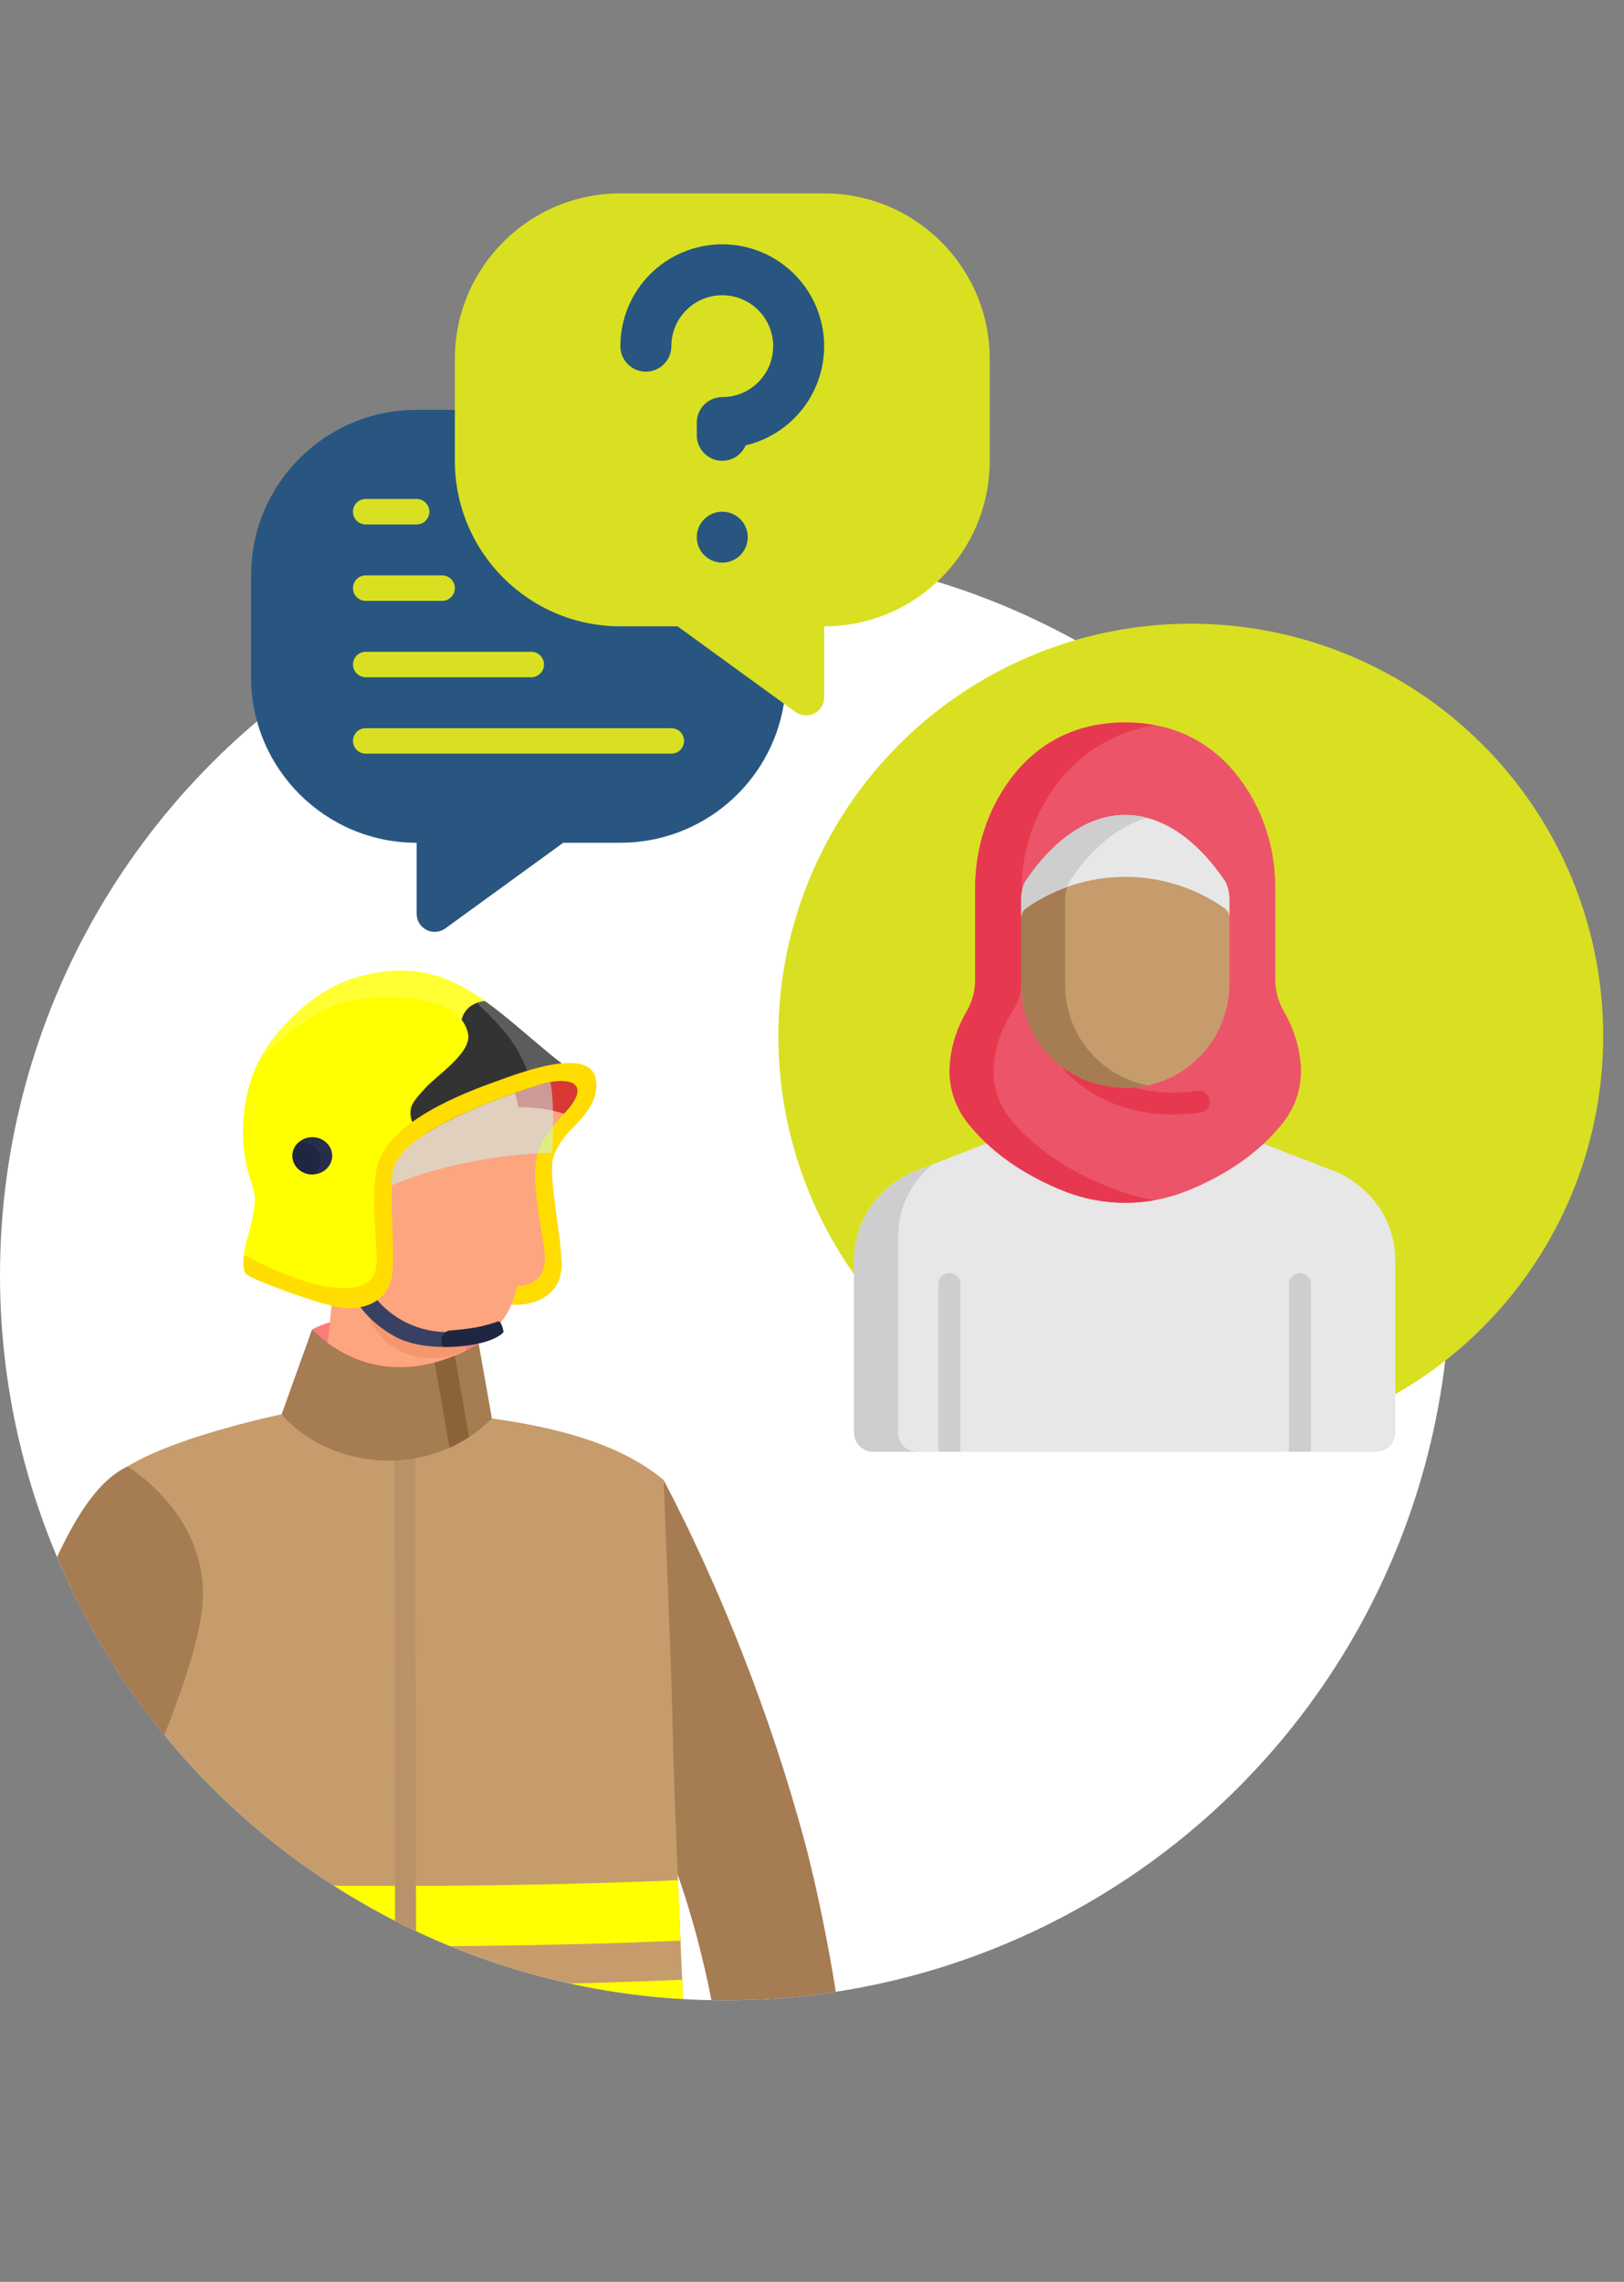 <?xml version="1.0" encoding="UTF-8"?><svg id="Layer_1" xmlns="http://www.w3.org/2000/svg" xmlns:xlink="http://www.w3.org/1999/xlink" viewBox="0 0 604.93 850"><rect x="0" y="0" width="604.93" height="850" fill="#808080" stroke="none"/><defs><style>.cls-1,.cls-2{fill:#fff;}.cls-3,.cls-4,.cls-5,.cls-6,.cls-7,.cls-8,.cls-9,.cls-10,.cls-11,.cls-12,.cls-13,.cls-14,.cls-15,.cls-2,.cls-16,.cls-17{fill-rule:evenodd;}.cls-3,.cls-18{fill:#a67c52;}.cls-4{fill:#384163;}.cls-19{fill:#285680;}.cls-5{fill:#fda57e;}.cls-20{fill:#e63950;}.cls-6,.cls-21{fill:#c69c6d;}.cls-7{fill:#d93934;}.cls-22,.cls-11{fill:#333;}.cls-23{clip-path:url(#clippath-1);}.cls-24{fill:#e7e7e7;}.cls-8{fill:#272e4a;}.cls-9{fill:#ba926a;}.cls-25{fill:#d9e021;}.cls-10{fill:#c5fcfc;opacity:.5;}.cls-26{clip-path:url(#clippath);}.cls-27{fill:none;}.cls-12{fill:#fa7c78;}.cls-13{fill:#1f2642;}.cls-14{fill:#8c6239;}.cls-28{fill:#cecece;}.cls-15{fill:#f5976e;}.cls-2{opacity:.2;}.cls-16{fill:#fd0;}.cls-29{fill:#ec5569;}.cls-17{fill:#ff0;}</style><clipPath id="clippath"><circle class="cls-27" cx="270.11" cy="475" r="270.11"/></clipPath><clipPath id="clippath-1"><rect class="cls-27" x="93.23" y="71.73" width="275.71" height="275.71"/></clipPath></defs><circle class="cls-1" cx="270.11" cy="475" r="270.11"/><g class="cls-26"><path class="cls-12" d="m116.22,495.25c17.15-9.22,50.47-5.35,62.09,4.7-9.24,18.54-52.52,28.47-62.09-4.7Z"/><path class="cls-3" d="m247.18,551.27c20.96,39.92,39.82,87.43,52.59,134.86,7.82,29.06,28.53,128.42,7.63,150.61-11.07,11.76-36.03,6.28-36.17-5.09,2.8-51.22-6.62-107.26-26.78-154.01.91-42.13,1.82-84.25,2.72-126.38Z"/><path class="cls-6" d="m104.91,526.83s-55.48,11.39-65.56,26.53c-9.39,13.21-13.92,56.52-12.53,96.52.67,19.12,8.01,149.73,11.77,162.56,2.09,7.13-5.4,96.35-5.4,96.35,0,0,63.85,1.39,117.06,0,53.22-1.39,105.36,6.3,105.36,6.3,0,0,1.66-91.42.96-115.42-.69-24-5.56-130.14-5.91-152.06-.35-21.91-3.48-96.35-3.48-96.35-16.83-14.02-41.47-19.74-63.83-22.87-26.14-.52-52.29-1.05-78.43-1.57Z"/><path class="cls-17" d="m25.95,760.09c47.57,1.54,92.76,2.26,135.72,2.04,32.54-.16,63.64-.86,93.36-2.14l-.94-22.54c-29.68,1.29-60.49,2-92.51,2.16-42.68.21-87.81-.51-135.51-2.07-.06,7.68-.11,15.28-.13,22.55Z"/><path class="cls-17" d="m26.22,722.95c47.46,1.53,92.57,2.25,135.45,2.03,31.97-.16,62.55-.84,91.81-2.07l-.93-22.54c-29.2,1.25-59.5,1.93-90.97,2.09-42.56.22-87.55-.51-135.1-2.05-.09,7.24-.18,14.85-.27,22.54Z"/><polygon class="cls-9" points="146.93 541.52 147.54 1004.97 155.35 1004.97 154.74 541.52 146.93 541.52"/><path class="cls-11" d="m299.01,806.36c4.24.23,10.51,1.81,10.18,13.05-.33,11.24-.5,29.87-4.11,32-3.61,2.13-29.21,2.38-30.69-.9-1.48-3.28.66-19.7.16-24.95-.48-5.06-3.29-18.97,5.52-19.17,5.36-.12,14.7-.26,18.93-.02Z"/><path class="cls-22" d="m263.28,812.17h6.36c1.81,0,3.27,1.47,3.27,3.27v8.12c0,1.81-1.47,3.27-3.27,3.27h-6.36c-1.81,0-3.27-1.47-3.27-3.27v-8.12c0-1.81,1.47-3.27,3.27-3.27Z"/><path class="cls-5" d="m125.1,448.34c.59,17.14-1.82,48.72-5.98,70.77,0,0,10.68,12.94,31.99,11.57,21.32-1.37,23.8-12.03,23.8-12.03,0,0-3.18-33.35-2.35-40.01.84-6.66-47.46-30.3-47.46-30.3Z"/><path class="cls-15" d="m173.58,502.59c-.74-9.9-1.46-20.62-1.01-23.95.21-1.84-3.09-4.81-8.05-8.18l-31.74-3.16s-1.61,30.19,19.03,37.07c9.26,3.07,16.56,1.21,21.77-1.79Z"/><path class="cls-3" d="m116.22,495.25c-3.77,10.71-7.53,20.88-11.3,31.58,17.51,20.45,54.99,24.79,78.31,1.56-1.68-9.52-3.23-18.3-4.92-27.82-22.3,13.06-44.94,11.56-62.09-5.32Z"/><path class="cls-14" d="m167.47,539.26c2.49-1.11,4.92-2.44,7.26-3.98l-5.34-30.27c-2.51,1.03-5.02,1.88-7.51,2.54l5.59,31.71Z"/><path class="cls-11" d="m158.22,747.33s7.47-.43,7.29,5.8c-.09,3.31-5.02,5.6-9.17,8.06-3.65,2.16-6.51,4.58-7.64,6.04-2.42,3.11-4.84,9.68-.35,13.49,4.49,3.8,26.28,6.77,26.28,6.77,0,0-4.15,12.08-19.37,13.98-15.22,1.9-25.25-2.77-33.2-5.54-7.96-2.77-17.52-7.45-17.52-7.45,0,0,7.16-16.54,11.31-24.33,4.15-7.78,21.48-12.38,27.76-14.34,6.28-1.96,14.59-2.48,14.59-2.48Z"/><path class="cls-3" d="m47.5,546.27s30.37,18.1,27.95,50.96c-1.38,18.69-13.38,46.99-22.52,69.9-6.93,17.38-12.23,31.65-9.99,36.28,2.58,5.33,21.9,19.85,40.68,33.11,19.01,13.42,33.93,23.21,33.93,23.21l-11.59,30.5s-91.9-20.93-110.92-44.1c-30.74-37.45-2.84-89.94,11.41-128.96,11.66-31.92,23.62-62.84,41.05-70.89Z"/><path class="cls-17" d="m54.22,714.58c4.57,3.74,10.17,8.01,16.15,12.41l-29.58,44.12c-6.68-2.44-13.22-5.06-19.24-7.79l32.66-48.73h0Zm27.66,20.7l-26.99,40.69c7.03,2.3,13.94,4.39,20.3,6.21l23.4-35.27c-4.71-3.23-9.82-6.76-14.96-10.4l-1.74-1.23Z"/><path class="cls-5" d="m170.4,481.91c7.25,1.84,15.22,3.55,19.57,3.97,8.85.85,19.55-3.29,19.18-15.35-.38-12.06-4.95-32.4-3.23-38.95.82-3.12,1.34-7.12,4.56-10.27l1.37-3.23-3.88-10.47-18.69,2.77-24.74,12.42,5.88,59.12Z"/><path class="cls-16" d="m170.4,481.91c7.25,1.84,15.22,3.55,19.57,3.97,8.85.85,19.55-3.29,19.18-15.35-.38-12.06-4.95-32.4-3.23-38.95.82-3.12,4.43-8.91,7.64-12.06l-2.55-5.72c-4.73,5.51-10.23,10.91-11.33,18.44-1.5,10.3,2.66,28.9,3.2,34.32.38,3.82.1,9.48-5.87,11.68-6.57,2.41-20.56-.58-27.22-2.47l.61,6.15Z"/><path class="cls-7" d="m171.77,415.15c11.72-2.3,26.17-4.81,39.97.29,0,0,8.1-7.81,6.47-11.44-1.15-2.56-2.77-4.43-5.81-4.88-10.17-1.52-28.81,7.15-35.61,10.55-1.91.96-6.49,3.31-6.49,3.31.5.72.99,1.45,1.48,2.16Z"/><path class="cls-5" d="m123.82,461.59s11.9,38.16,36.58,39.68c15.11.93,23.03-4.04,27.53-10.53,10.95-15.68,8.91-66.76,3.89-83.65-1.37-8.51-43.26-21.7-60.48,12.32-7.49,14.91-7.61,35.08-8.11,35.39l.59,6.79Z"/><path class="cls-4" d="m135.66,475.58c2.28,7.18,7.93,12.95,14.91,16.69,14.1,7.33,27.25,2.54,35.62.7l-1.9,3.35c-10.01,7.31-28.03,6.45-36.8,1.74-8.4-4.5-15.23-11.58-18.07-20.5l6.25-1.98Z"/><path class="cls-13" d="m164.89,501.7c3.37.29,17.89-.4,22.68-5.47,0,0-.51-3.77-1.87-4.05-.02,0-3.94,1.44-8.38,2.27-4.62.86-9.78,1.11-10.3,1.27-2.52.77-3.13,3.58-2.13,5.98Z"/><path class="cls-10" d="m143,442.82c17.96-8.39,42.94-12.95,62.75-13.43,0,0,1.18-20.87-1.18-27.77-2.36-6.9-3.67-11.25-10.75-9.08-7.08,2.18-41.38,15.79-46.65,20.87-5.26,5.09-5.99,8.35-6.54,11.26-.54,2.91,2.36,18.15,2.36,18.15Z"/><path class="cls-17" d="m110.33,377.47c-9.62,9.07-17.42,19.24-19.42,37.03-2,17.79,3.81,26.87,3.99,31.4.18,4.54-1.63,11.8-2.73,15.07-1.09,3.27-2.45,11.62-.46,13.61,2,2,25.13,10.53,33.86,12.25,8.72,1.73,19.77-1.34,20.59-13.38.82-12.03-1.72-32.73.64-39.08,5.22-14.07,42.29-26.7,55-30.58,7.75-2.37,18.48-1.8,10.53,8.53-.91,1.18-3.11,3.89-3.11,3.89.17,2.44,1.15,4.41,1.31,6.85,2.05-3.61,9.2-7.75,11.02-15.27,2.34-9.7-5.56-11.63-12.31-11.7-1.91-1-10.43-8.54-17.23-14.26-18.03-15.15-32.42-24.42-56.53-18.49-9.03,2.22-17.4,6.82-25.15,14.13Z"/><path class="cls-2" d="m110.33,377.47c-5.44,5.14-10.31,10.62-13.86,17.63.05-.06,16.03-17.24,31.08-21.59,11.55-3.34,43.57-4.65,46.83,11.62,1.4,7.01-11.71,15.48-15.9,20.14-5.44,6.06-7.47,7.81-3.52,16.07.14.3,1.6.54,4.01.72,13.5-8.67,34.03-15.57,42.85-18.27,7.75-2.37,18.48-1.8,10.53,8.53-.91,1.18-3.39,3.83-3.39,3.83l1.25,4.78,1.49.28c3.18-2.79,8.59-8.19,9.85-13.44,2.34-9.7-5.82-11.92-12.57-11.98-1.91-1-10.17-8.26-16.97-13.98-18.03-15.15-32.42-24.42-56.53-18.49-9.03,2.22-17.4,6.82-25.15,14.13Z"/><path class="cls-11" d="m171.97,379.93c1.17,1.49,2,3.22,2.39,5.2,1.4,7.01-11.71,15.48-15.9,20.14-5.44,6.06-7.47,7.81-3.52,16.07.14.3,1.6.54,4.01.72,13.5-8.67,34.03-15.57,42.85-18.27,7.75-2.37,18.48-1.8,10.53,8.53-.91,1.18-3.11,3.89-3.11,3.89.12,1.84.94,3.26,1.06,5.11.82-.05.59-.04,1.41-.1,3.18-2.79,8.59-8.19,9.85-13.44,2.34-9.7-4.89-11.21-11.63-11.26-1.9-1-11.1-8.98-17.91-14.69-3.91-3.29-7.66-6.3-11.36-8.94-4.43.48-7.83,2.99-8.68,7.03Z"/><path class="cls-2" d="m198.26,404.92c1.32-.43,2.52-.8,3.56-1.12,7.49-2.29,17.76-1.83,11.27,7.52l5.95,1.84c1.16-1.74,2.09-3.56,2.53-5.37,2.34-9.7-4.89-11.21-11.63-11.26-1.9-1-11.1-8.98-17.91-14.69-3.91-3.29-7.66-6.3-11.36-8.94-.85.1-1.66.26-2.42.5l-.18.62c10.9,10.58,16.28,16.6,20.21,30.9Z"/><path class="cls-16" d="m90.86,467.52c-.32,3.01-.23,5.98.86,7.07,2,2,25.13,10.53,33.86,12.25,8.72,1.73,19.77-1.34,20.59-13.38.82-12.03-1.72-32.73.64-39.08,5.22-14.07,42.29-26.7,55-30.58,7.75-2.37,18.48-1.8,10.53,8.53-.91,1.18-3.44,3.89-3.44,3.89.16,2.44.91,5.2,1.07,7.64,2.71-3.82,9.78-8.54,11.59-16.07,5.16-21.45-28.84-7.77-37.09-4.85-19.15,6.78-40.35,17.12-43.92,31.48-2.51,10.1-.21,29.02-.21,34.46s-1.16,12.86-17.88,10.5c-10.5-1.54-23.43-7.58-31.59-11.86Z"/><path class="cls-8" d="m116.34,437.48c4.07,0,7.4-3.12,7.4-6.94s-3.32-6.94-7.4-6.94-7.4,3.12-7.4,6.94,3.32,6.94,7.4,6.94Z"/><path class="cls-13" d="m116.56,437.48h-.22c-4.08,0-7.4-3.11-7.4-6.94,0-2.01.91-3.82,2.36-5.08.27-.03.54-.04.82-.04,4.06,0,7.35,3.01,7.35,6.72,0,2.18-1.14,4.13-2.91,5.35Z"/></g><circle class="cls-25" cx="443.56" cy="385.95" r="153.62"/><path class="cls-24" d="m498.4,436.8l-28.28-10.95c-8.81,8-18.99,13.39-27.91,16.96-14.79,5.9-31.29,5.9-46.07,0-8.98-3.59-19.22-9.02-28.06-17.1l-7.28,2.82-21.33,8.27s-21.34,8.77-21.34,33.1v63.77c0,3.93,3.18,7.11,7.11,7.11h187.4c3.93,0,7.11-3.18,7.11-7.11v-63.77c0-24.33-21.34-33.1-21.34-33.1Z"/><path class="cls-28" d="m334.51,533.68v-72.33c0-13.75,6.82-22.53,12.75-27.57l-7.81,3.03s-21.34,8.77-21.34,33.1v63.77c0,3.93,3.18,7.11,7.11,7.11h16.4c-3.93,0-7.11-3.18-7.11-7.11Z"/><path class="cls-28" d="m488.33,540.79v-62.46c0-2.27-1.84-4.1-4.1-4.1s-4.1,1.83-4.1,4.1v62.46h8.2Z"/><path class="cls-28" d="m357.72,540.79v-62.46c0-2.27-1.84-4.1-4.1-4.1s-4.1,1.83-4.1,4.1v62.46h8.2Z"/><path class="cls-29" d="m484.56,397.08c-.37-5.71-1.96-12.79-6.3-20.27-2.07-3.58-3.2-7.64-3.2-11.78v-34.24c0-12.6-3.31-25.03-9.89-35.75-7.96-12.96-21.93-25.92-46.01-25.92s-37.96,12.87-45.93,25.78c-6.64,10.75-9.98,23.24-9.98,35.89v34.24c0,4.14-1.12,8.2-3.2,11.78-4.34,7.47-5.92,14.55-6.29,20.26-.5,7.66,1.91,15.17,6.66,21.18,10.12,12.81,23.98,20.65,35.7,25.35,14.79,5.93,31.29,5.93,46.07,0,11.71-4.7,25.56-12.53,35.67-25.32,4.76-6.02,7.19-13.54,6.68-21.22Z"/><path class="cls-20" d="m416.9,443.61c-12.93-4.7-28.22-12.55-39.38-25.35-5.24-6.01-7.9-13.52-7.34-21.18.41-5.71,2.16-12.79,6.94-20.26,2.29-3.58,3.53-7.64,3.53-11.78v-34.24c0-12.65,3.68-25.14,11-35.89,7.35-10.8,19.33-21.55,38.52-24.8-3.41-.63-7.07-.99-11.01-.99-24,0-37.96,12.87-45.93,25.78-6.64,10.75-9.98,23.24-9.98,35.89v34.24c0,4.14-1.12,8.2-3.2,11.78-4.34,7.47-5.92,14.55-6.29,20.26-.5,7.66,1.91,15.17,6.66,21.18,10.12,12.81,23.98,20.65,35.7,25.35,10.88,4.36,22.68,5.51,34.05,3.46-4.51-.74-8.96-1.89-13.27-3.46Z"/><path class="cls-20" d="m436.9,415.18c-27.26,0-40.36-16.39-40.97-17.17-1.39-1.79-1.07-4.36.72-5.75,1.78-1.39,4.35-1.07,5.74.7.6.75,14.29,17.48,43.58,13.37,2.24-.32,4.32,1.25,4.63,3.49.32,2.24-1.25,4.32-3.49,4.63-3.6.51-7.01.73-10.21.73Z"/><path class="cls-21" d="m456.09,337.18c-22.17-15.53-51.68-15.53-73.85,0-1.18.82-1.88,2.17-1.88,3.6v26.13c0,19.94,15.59,38.17,39.2,38.25,21.12.07,38.4-17.5,38.4-38.62v-25.76c0-1.43-.7-2.78-1.88-3.6Z"/><path class="cls-18" d="m396.76,366.92v-31.54c0-2.34.43-4.56,1.18-6.24-5.49,1.92-10.78,4.6-15.71,8.05-1.18.82-1.88,2.17-1.88,3.6v26.13c0,19.94,15.59,38.17,39.2,38.25,2.74,0,5.41-.29,7.99-.84-18.83-3.79-30.79-19.94-30.79-37.41Z"/><path class="cls-24" d="m456.09,327.86c-22.17-32.38-51.68-32.38-73.85,0-1.18,1.72-1.88,4.52-1.88,7.52v6.5c0-1.44.7-2.78,1.88-3.61,22.17-15.53,51.68-15.53,73.85,0,1.18.82,1.88,2.17,1.88,3.61v-6.5c0-2.99-.7-5.8-1.88-7.52Z"/><path class="cls-28" d="m398.64,327.86c8.73-12.76,18.61-20.48,28.72-23.19-15.56-4.16-31.69,3.57-45.12,23.19-1.18,1.72-1.88,4.52-1.88,7.52v6.5c0-1.44.7-2.78,1.88-3.61,4.79-3.35,9.91-5.98,15.23-7.88.3-.98.69-1.85,1.16-2.53Z"/><g class="cls-23"><path class="cls-19" d="m169.43,152.67h-14.23c-34.06,0-61.67,27.61-61.67,61.66v37.95c.02,34.05,27.62,61.64,61.67,61.66v26.42c-.01,2.55,1.41,4.88,3.68,6.03,2.27,1.16,4.99.93,7.04-.58l43.88-31.88h21.3c30.29,0,56.09-21.99,60.91-51.89l-122.57-109.39Zm0,0"/></g><path class="cls-25" d="m169.43,133.7v37.95c0,34.06,27.61,61.66,61.66,61.66h21.3l43.88,31.88c2.05,1.51,4.77,1.73,7.04.58,2.27-1.16,3.69-3.49,3.68-6.03v-26.42c34.06,0,61.67-27.61,61.67-61.66v-37.95c0-34.06-27.61-61.67-61.67-61.67h-75.89c-34.06,0-61.66,27.61-61.66,61.67h0Zm0,0"/><path class="cls-19" d="m269.04,171.64c-5.24,0-9.49-4.25-9.49-9.49v-4.74c0-5.24,4.25-9.49,9.49-9.49,7.68,0,14.59-4.62,17.53-11.71,2.93-7.09,1.31-15.25-4.11-20.68-5.43-5.43-13.59-7.05-20.68-4.11-7.09,2.94-11.71,9.86-11.71,17.53,0,5.24-4.25,9.49-9.49,9.49s-9.49-4.25-9.49-9.49c0-14.55,8.32-27.82,21.42-34.15,13.1-6.34,28.67-4.63,40.08,4.4,11.41,9.03,16.65,23.79,13.49,37.99-3.16,14.2-14.15,25.35-28.31,28.7-1.49,3.49-4.93,5.76-8.73,5.76h0Zm0,0"/><path class="cls-19" d="m278.53,200.1c0,5.24-4.25,9.49-9.49,9.49s-9.49-4.25-9.49-9.49,4.25-9.49,9.49-9.49,9.49,4.25,9.49,9.49h0Zm0,0"/><path class="cls-25" d="m155.2,195.36h-18.98c-2.62,0-4.74-2.12-4.74-4.75s2.12-4.74,4.74-4.74h18.98c2.62,0,4.74,2.12,4.74,4.74s-2.12,4.75-4.74,4.75h0Zm0,0"/><path class="cls-25" d="m164.68,223.82h-28.46c-2.62,0-4.74-2.12-4.74-4.74s2.12-4.75,4.74-4.75h28.46c2.62,0,4.75,2.13,4.75,4.75s-2.12,4.74-4.75,4.74h0Zm0,0"/><path class="cls-25" d="m197.89,252.28h-61.66c-2.62,0-4.74-2.13-4.74-4.75s2.12-4.74,4.74-4.74h61.66c2.62,0,4.75,2.12,4.75,4.74s-2.13,4.75-4.75,4.75h0Zm0,0"/><path class="cls-25" d="m250.07,280.74h-113.84c-2.62,0-4.74-2.12-4.74-4.74s2.12-4.75,4.74-4.75h113.84c2.62,0,4.74,2.12,4.74,4.75s-2.12,4.74-4.74,4.74h0Zm0,0"/></svg>
